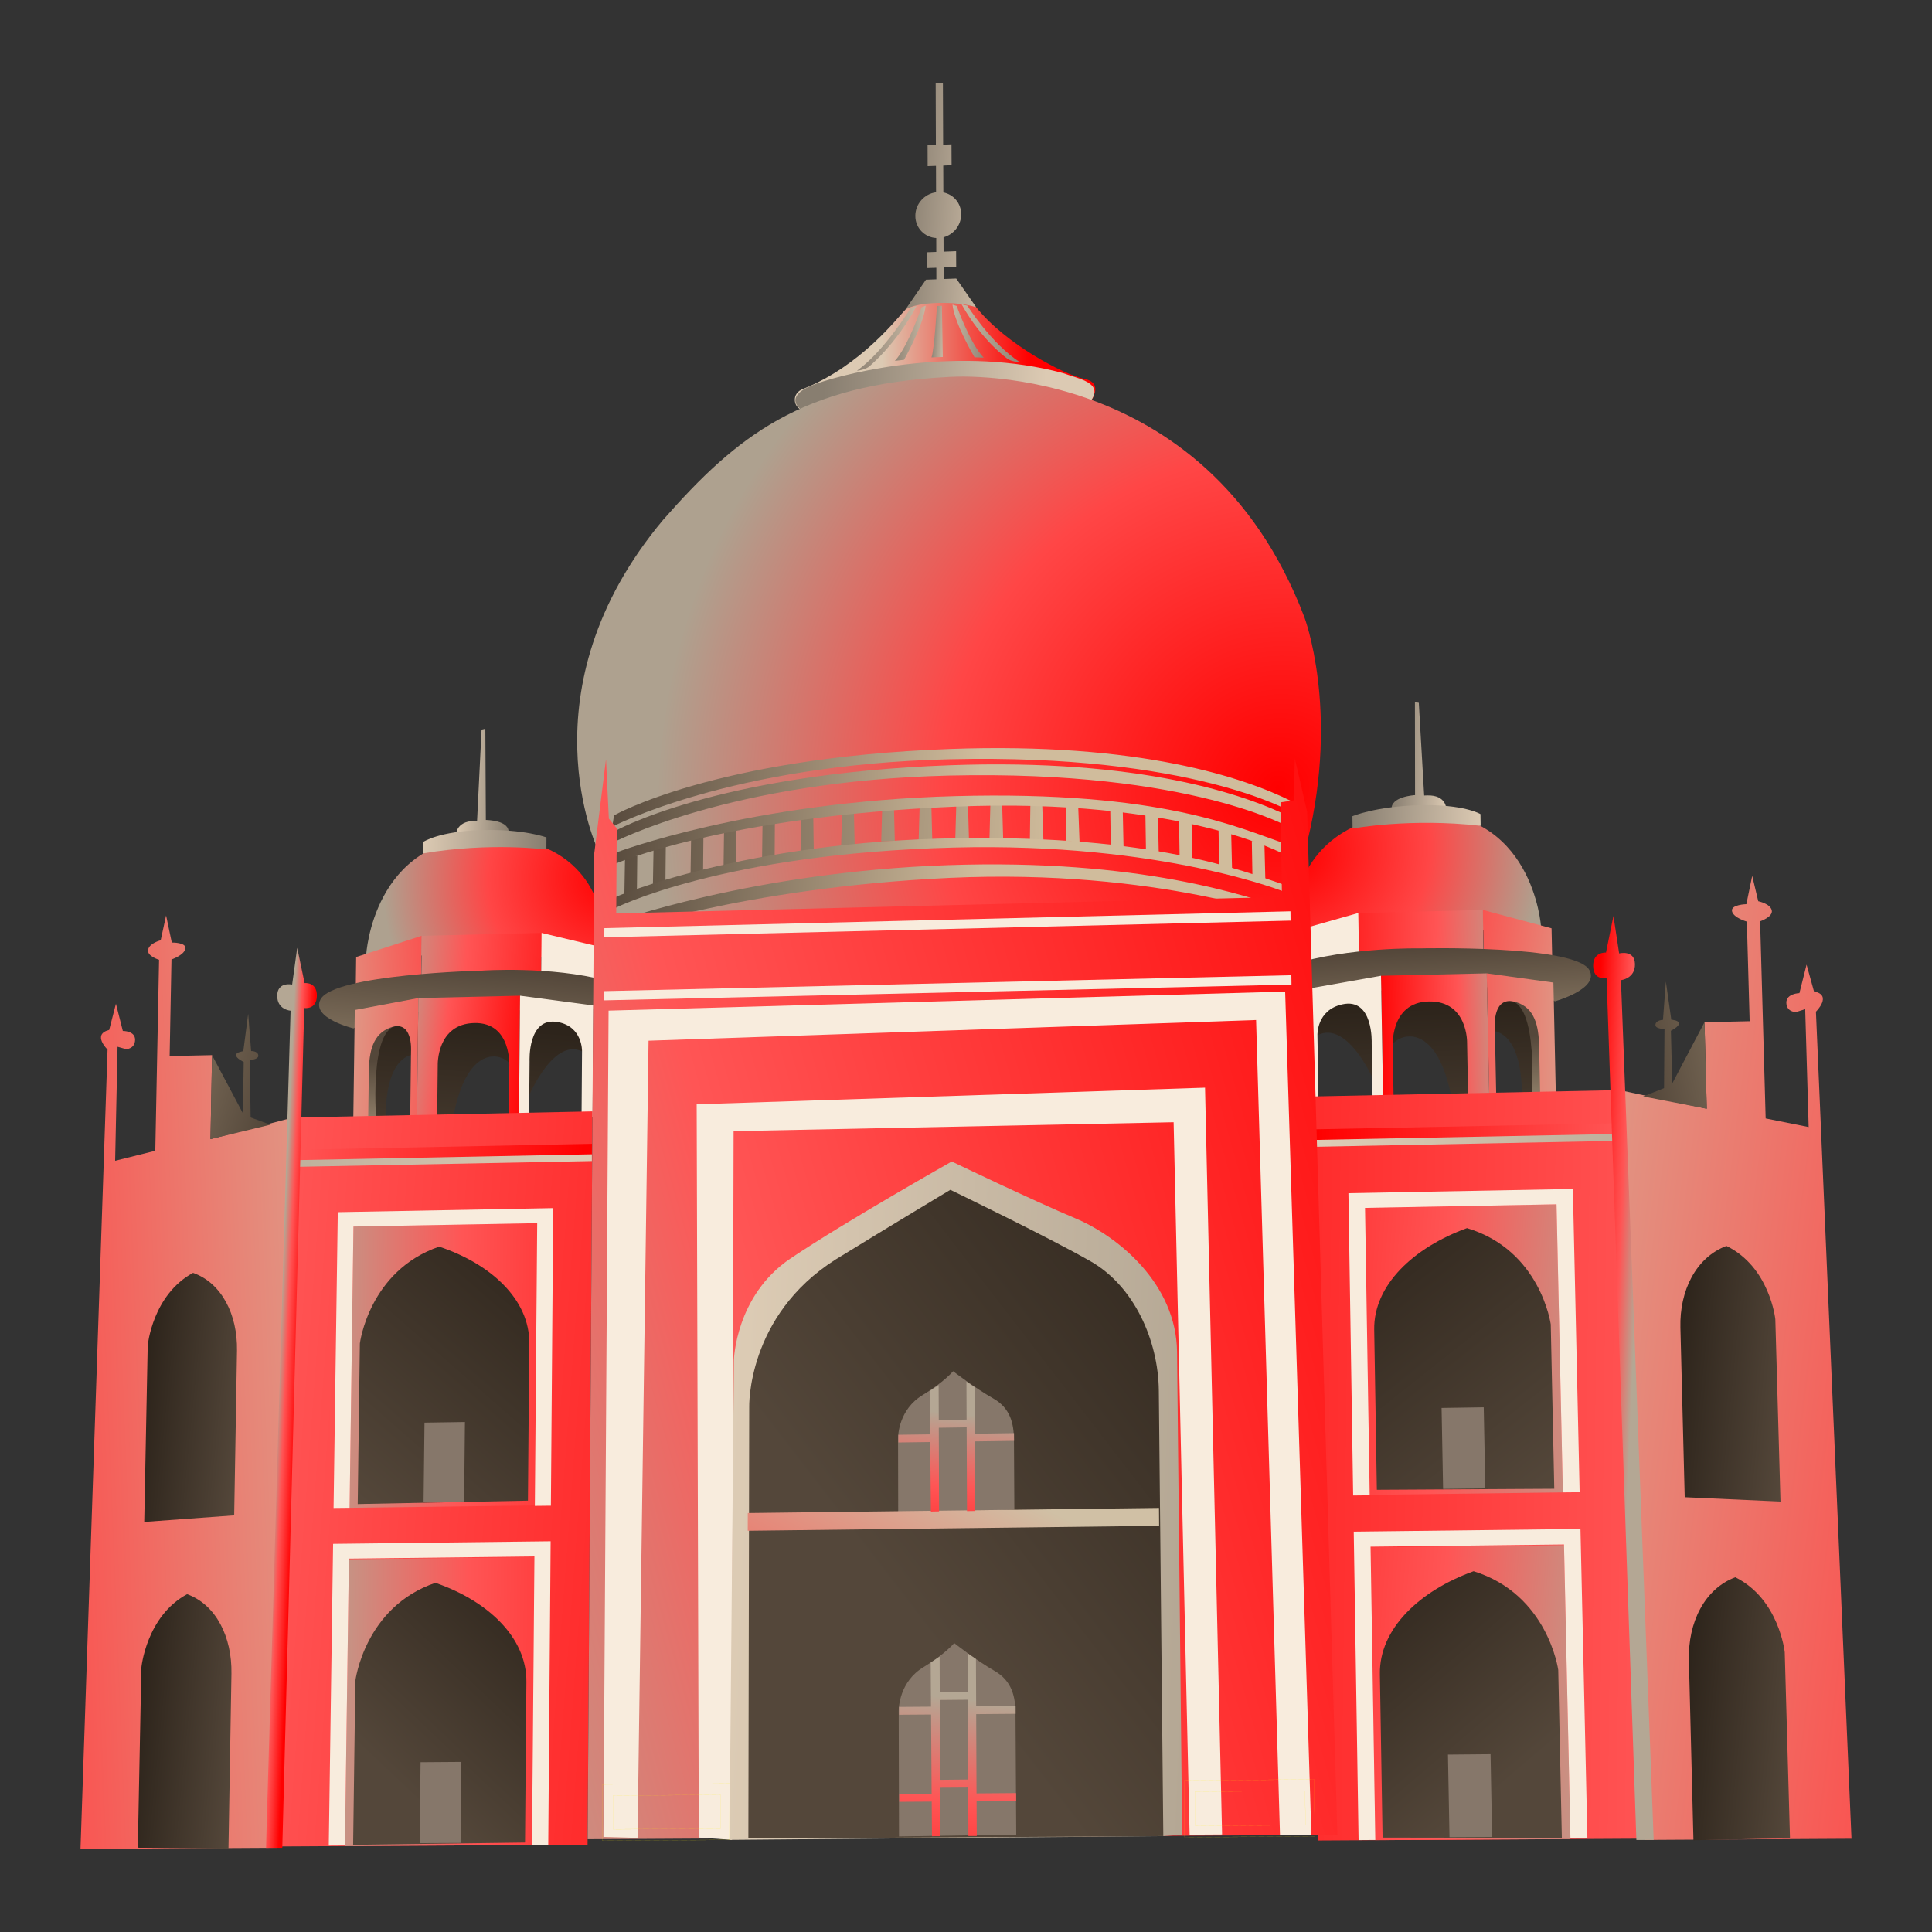 <svg version="1.1" id="Layer_1" xmlns="http://www.w3.org/2000/svg"
    xmlns:xlink="http://www.w3.org/1999/xlink" x="0px" y="0px" width="1200px" height="1200px"
    viewBox="0 0 1200 1200" enable-background="new 0 0 1200 1200" xml:space="preserve">
<rect x="0" y="0" width="1200" height="1200" fill="#333333" stroke="none"/>
<g>
	<g>
		
			<linearGradient id="SVGID_1_" gradientUnits="userSpaceOnUse" x1="242.499" y1="868.291" x2="235.891" y2="983.857" gradientTransform="matrix(1.005 0.011 -0.043 1 88.179 -233.341)">
			<stop offset="0" style="stop-color:#2D241B"/>
			<stop offset="1" style="stop-color:#54473A"/>
		</linearGradient>
		<path fill="url(#SVGID_1_)" d="M233.86,698.887l5.759-1.201c0,0-2.607-40.833,18.259-42.934&#xA;&#9;&#9;&#9;c8.281,3.636,6.116,11.852,6.116,11.852l0.702,29.47l8.849,4.725l7.324-2.324c0,0,4.069-37.782,22.944-42.001&#xA;&#9;&#9;&#9;c0,0,9.45-2.417,14.593,6.764c4.811-10.477,8.406-2.908,8.406-2.908l0.332,23.496c0,0,15.534-39.677,34.36-30.813l2.702-10.982&#xA;&#9;&#9;&#9;c0,0-4.131-11.346-4.125-12.988c0.024-1.644-43.43-3.366-43.43-3.366l-56.381,2.354l-29.218,7.189l-8.154,24.635L233.86,698.887z"/>
		
			<linearGradient id="SVGID_2_" gradientUnits="userSpaceOnUse" x1="184.39" y1="889.846" x2="182.25" y2="969.56" gradientTransform="matrix(1.005 0.011 -0.043 1 88.179 -233.341)">
			<stop offset="0" style="stop-color:#54473A"/>
			<stop offset="1" style="stop-color: rgb(208, 188, 156);"/>
		</linearGradient>
		<path fill="url(#SVGID_2_)" d="M228.613,700.088l5.247-1.201c0,0-5.437-61.974,13.81-61.848&#xA;&#9;&#9;&#9;c-7.728-6.367-16.616-1.817-16.616-1.817l-5.38,12.626l-0.079,45.193L228.613,700.088z"/>
		
			<linearGradient id="SVGID_3_" gradientUnits="userSpaceOnUse" x1="225.819" y1="717.003" x2="258.271" y2="717.003" gradientTransform="matrix(1.005 0.011 -0.043 1 88.179 -233.341)">
			<stop offset="0" style="stop-color: rgb(220, 202, 179);"/>
			<stop offset="1" style="stop-color:#887E70"/>
		</linearGradient>
		<path fill="url(#SVGID_3_)" d="M283.193,518.812c0,0-0.293-8.611,11.314-8.929c1.817-0.047,1.817-0.047,1.817-0.047l2.79-56.649&#xA;&#9;&#9;&#9;l2.338-0.584l0.324,56.712c0,0,15.224-0.016,14.072,8.264C301.292,519.87,285.358,520.991,283.193,518.812z"/>
		
			<radialGradient id="SVGID_4_" cx="323.898" cy="773.893" r="141.677" gradientTransform="matrix(1.005 0.011 -0.043 1 88.179 -233.341)" gradientUnits="userSpaceOnUse">
			<stop offset="0" style="stop-color: rgb(255, 0, 0);"/>
			<stop offset="0.544" style="stop-color: rgb(255, 70, 70);"/>
			<stop offset="1" style="stop-color:#AEA18F"/>
		</radialGradient>
		<path fill="url(#SVGID_4_)" d="M227.453,593.048c0,0,4.084-72.704,74.568-73.02c68.745-0.317,72.039,53.424,72.039,53.424&#xA;&#9;&#9;&#9;l2.039,21.475L227.453,593.048z"/>
		
			<linearGradient id="SVGID_5_" gradientUnits="userSpaceOnUse" x1="205.804" y1="753.619" x2="282.064" y2="753.619" gradientTransform="matrix(1.005 0.011 -0.043 1 88.179 -233.341)">
			<stop offset="0" style="stop-color: rgb(220, 202, 179);"/>
			<stop offset="1" style="stop-color:#887E70"/>
		</linearGradient>
		<path fill="url(#SVGID_5_)" d="M262.8,530.062l0.079-7.126c0,0,9.861-6.654,36.297-7.348c26.499-0.696,40.239,4.566,40.239,4.566&#xA;&#9;&#9;&#9;l-0.039,7.537C339.376,527.692,304.888,522.951,262.8,530.062z"/>
		
			<linearGradient id="SVGID_6_" gradientUnits="userSpaceOnUse" x1="222.038" y1="826.671" x2="114.411" y2="837.713" gradientTransform="matrix(1.005 0.011 -0.043 1 88.179 -233.341)">
			<stop offset="0" style="stop-color: rgb(255, 70, 70);"/>
			<stop offset="1" style="stop-color:#D0C0A5"/>
		</linearGradient>
		<polygon fill="url(#SVGID_6_)" points="220.974,613.085 221.218,594.422 261.852,581.26 261.505,612.942 &#9;&#9;"/>
		
			<linearGradient id="SVGID_7_" gradientUnits="userSpaceOnUse" x1="320.594" y1="827.913" x2="187.503" y2="826.012" gradientTransform="matrix(1.005 0.011 -0.043 1 88.179 -233.341)">
			<stop offset="0" style="stop-color: rgb(255, 0, 0);"/>
			<stop offset="0.637" style="stop-color: rgb(255, 85, 85);"/>
			<stop offset="1" style="stop-color:#B4A794"/>
		</linearGradient>
		<polygon fill="url(#SVGID_7_)" points="336.167,611.219 261.599,612.957 262.01,581.26 336.411,579.458 &#9;&#9;"/>
		<polygon fill="#F8ECDD" points="336.373,579.458 371.927,587.959 371.776,610.366 336.104,611.219 &#9;&#9;" style="fill: rgb(248, 236, 221);"/>
		
			<linearGradient id="SVGID_8_" gradientUnits="userSpaceOnUse" x1="236.252" y1="830.723" x2="225.52" y2="976.152" gradientTransform="matrix(1.005 0.011 -0.043 1 88.179 -233.341)">
			<stop offset="0" style="stop-color:#54473A"/>
			<stop offset="1" style="stop-color: rgb(208, 188, 156);"/>
		</linearGradient>
		<path fill="url(#SVGID_8_)" d="M219.574,638.746c0,0-26.53-6.369-20.517-17.967c8.129-15.754,100.427-17.919,100.427-17.919&#xA;&#9;&#9;&#9;s42.57-2.987,77.002,6.179c-0.11,17.428-0.11,17.428-0.11,17.428l-27.289,0.633l-114.808,1.563L219.574,638.746z"/>
		
			<linearGradient id="SVGID_9_" gradientUnits="userSpaceOnUse" x1="237.105" y1="892.073" x2="129.688" y2="889.933" gradientTransform="matrix(1.005 0.011 -0.043 1 88.179 -233.341)">
			<stop offset="0" style="stop-color: rgb(255, 70, 70);"/>
			<stop offset="1" style="stop-color:#D0C0A5"/>
		</linearGradient>
		<path fill="url(#SVGID_9_)" d="M219.401,697.955l0.972-70.635l39.496-7.411l-0.956,79.545l-4.196,0.112l0.586-46.931&#xA;&#9;&#9;&#9;c0,0,1.264-19.626-12.856-14.396c-10.974,4.031-13.194,14.95-13.352,27.48c-0.189,12.547-0.482,34.368-0.482,34.368&#xA;&#9;&#9;&#9;L219.401,697.955z"/>
		
			<linearGradient id="SVGID_10_" gradientUnits="userSpaceOnUse" x1="281.215" y1="892.33" x2="191.402" y2="886.517" gradientTransform="matrix(1.005 0.011 -0.043 1 88.179 -233.341)">
			<stop offset="0" style="stop-color: rgb(255, 0, 0);"/>
			<stop offset="0.637" style="stop-color: rgb(255, 85, 85);"/>
			<stop offset="1" style="stop-color:#B4A794"/>
		</linearGradient>
		<path fill="url(#SVGID_10_)" d="M258.913,699.455l0.956-79.545l63.151-1.469l-0.71,79.197l-6.322,0.112l0.332-35.017&#xA;&#9;&#9;&#9;c0,0,1.825-27.842-21.695-27.321c-23.48,0.523-22.737,26.105-22.737,26.105l-0.419,38.24L258.913,699.455z"/>
		<path fill="#F8ECDD" d="M322.31,697.638l0.71-79.197l45.485,6.052l-0.458,69.448l-6.841,0.142l0.299-41.069&#xA;&#9;&#9;&#9;c0,0,0.523-15.406-15.121-18.22c-18.804-3.38-17.454,24.383-17.454,24.383l-0.332,38.318L322.31,697.638z" style="fill: rgb(248, 236, 221);"/>
		
			<linearGradient id="SVGID_11_" gradientUnits="userSpaceOnUse" x1="570.731" y1="1160.106" x2="-132.917" y2="1138.064" gradientTransform="matrix(1.005 0.011 -0.043 1 88.179 -233.341)">
			<stop offset="0" style="stop-color: rgb(255, 0, 0);"/>
			<stop offset="0.637" style="stop-color: rgb(255, 85, 85);"/>
			<stop offset="1" style="stop-color:#B4A794"/>
		</linearGradient>
		<polygon fill="url(#SVGID_11_)" points="184.4,694.083 367.992,690.29 364.95,1145.758 170.203,1146.896 &#9;&#9;"/>
		
			<linearGradient id="SVGID_12_" gradientUnits="userSpaceOnUse" x1="312.891" y1="951.888" x2="36.194" y2="934.382" gradientTransform="matrix(1.005 0.011 -0.043 1 88.179 -233.341)">
			<stop offset="0" style="stop-color: rgb(255, 0, 0);"/>
			<stop offset="0.637" style="stop-color: rgb(255, 85, 85);"/>
			<stop offset="1" style="stop-color:#B4A794"/>
		</linearGradient>
		<polygon fill="url(#SVGID_12_)" points="367.621,717.201 183.958,720.804 184.084,714.12 367.676,710.439 &#9;&#9;"/>
		
			<linearGradient id="SVGID_13_" gradientUnits="userSpaceOnUse" x1="308.195" y1="950.686" x2="81.335" y2="953.442" gradientTransform="matrix(1.005 0.011 -0.043 1 88.179 -233.341)">
			<stop offset="0" style="stop-color: rgb(221, 204, 181);"/>
			<stop offset="1" style="stop-color: rgb(180, 167, 148);"/>
		</linearGradient>
		<polygon fill="url(#SVGID_13_)" points="367.613,721.152 183.91,724.754 183.989,720.582 367.628,716.948 &#9;&#9;"/>
		
			<linearGradient id="SVGID_14_" gradientUnits="userSpaceOnUse" x1="416.316" y1="1072.951" x2="144.841" y2="1082.184" gradientTransform="matrix(1.005 0.011 -0.043 1 88.179 -233.341)">
			<stop offset="0" style="stop-color: rgb(255, 0, 0);"/>
			<stop offset="0.637" style="stop-color: rgb(255, 85, 85);"/>
			<stop offset="1" style="stop-color:#B4A794"/>
		</linearGradient>
		<polygon fill="url(#SVGID_14_)" points="332.201,935.059 217.142,936.528 219.543,761.824 333.662,759.724 &#9;&#9;"/>
		
			<linearGradient id="SVGID_15_" gradientUnits="userSpaceOnUse" x1="431.125" y1="1281.377" x2="156.965" y2="1290.702" gradientTransform="matrix(1.005 0.011 -0.043 1 88.179 -233.341)">
			<stop offset="0" style="stop-color: rgb(255, 0, 0);"/>
			<stop offset="0.637" style="stop-color: rgb(255, 85, 85);"/>
			<stop offset="1" style="stop-color:#B4A794"/>
		</linearGradient>
		<polygon fill="url(#SVGID_15_)" points="330.455,1145.978 214.265,1146.643 216.699,968.463 331.908,967.12 &#9;&#9;"/>
		
			<linearGradient id="SVGID_16_" gradientUnits="userSpaceOnUse" x1="-40.561" y1="1101.6" x2="253.546" y2="1077.344" gradientTransform="matrix(1.005 0.011 -0.043 1 88.179 -233.341)">
			<stop offset="0" style="stop-color: rgb(255, 70, 70);"/>
			<stop offset="1" style="stop-color:#D0C0A5"/>
		</linearGradient>
		<path fill="url(#SVGID_16_)" d="M66.804,651.909c0,0-9.844-9.497,1.011-12.199c4.196-16.276,4.196-16.276,4.196-16.276&#xA;&#9;&#9;&#9;l4.283,16.907c0,0,7.702-0.157,7.616,5.514c-0.126,5.673-5.539,5.799-5.539,5.799l-5.357-1.5l-1.5,70.822l24.943-6.21&#xA;&#9;&#9;&#9;l2.338-118.622c0,0-7.671-2.244-6.802-6.306c0.828-4.045,7.814-5.814,7.814-5.814l3.358-15.407l3.54,16.828&#xA;&#9;&#9;&#9;c0,0,9.259-0.206,8.43,3.825c-0.838,4.076-8.628,6.684-8.628,6.684l-1.139,59.983l26.342-0.584l-0.948,52.177l50.73-13.289&#xA;&#9;&#9;&#9;l-10.942,453.444L50,1148.381L66.804,651.909z"/>
		
			<linearGradient id="SVGID_17_" gradientUnits="userSpaceOnUse" x1="80.081" y1="1127.653" x2="143.843" y2="1127.653" gradientTransform="matrix(1.001 0.068 -0.1 0.998 120.987 -263.745)">
			<stop offset="0" style="stop-color:#2D241B"/>
			<stop offset="1" style="stop-color:#54473A"/>
		</linearGradient>
		<path fill="url(#SVGID_17_)" d="M89.59,945.298l2.157-109.663c0,0,2.963-31.399,28.168-45.035&#xA;&#9;&#9;&#9;c17.815,6.288,27.653,25.93,27.297,48.274c-0.403,22.39-1.754,102.346-1.754,102.346L89.59,945.298z"/>
		
			<linearGradient id="SVGID_18_" gradientUnits="userSpaceOnUse" x1="96.031" y1="1327.965" x2="160.868" y2="1327.965" gradientTransform="matrix(1.001 0.068 -0.1 0.998 120.987 -263.745)">
			<stop offset="0" style="stop-color:#2D241B"/>
			<stop offset="1" style="stop-color:#54473A"/>
		</linearGradient>
		<path fill="url(#SVGID_18_)" d="M85.601,1147.655l2.196-111.781c0,0,2.979-31.967,28.427-45.7&#xA;&#9;&#9;&#9;c18.022,6.542,27.938,26.611,27.535,49.381c-0.387,22.833-1.841,108.637-1.841,108.637L85.601,1147.655z"/>
		<polygon fill="#F8ECDD" points="217.142,936.528 207.186,936.638 209.809,752.897 343.602,750.384 342.164,935.217 &#xA;&#9;&#9;&#9;332.201,935.327 333.662,759.724 219.543,761.824 &#9;&#9;" style="fill: rgb(248, 236, 221);"/>
		<polygon fill="#F8ECDD" points="214.257,1146.263 204.207,1146.326 206.895,958.903 342.007,957.307 340.528,1145.789 &#xA;&#9;&#9;&#9;330.431,1145.852 331.933,966.757 216.715,968.084 &#9;&#9;" style="fill: rgb(248, 236, 221);"/>
		
			<linearGradient id="SVGID_19_" gradientUnits="userSpaceOnUse" x1="122.021" y1="908.636" x2="-61.114" y2="861.397" gradientTransform="matrix(1.005 0.011 -0.043 1 88.179 -233.341)">
			<stop offset="0" style="stop-color:#54473A"/>
			<stop offset="1" style="stop-color: rgb(208, 188, 156);"/>
		</linearGradient>
		<path fill="url(#SVGID_19_)" d="M131.71,655.354l19.152,36.059l0.513-31.808c0,0-4.804-2.26-4.772-4.22&#xA;&#9;&#9;&#9;c0.016-1.976,4.519-2.464,4.519-2.464l3.034-23.166l1.825,23.055c0,0,4.131-0.079,4.456,2.655&#xA;&#9;&#9;&#9;c0.354,2.749-5.286,2.875-5.286,2.875l0.521,35.744l12.302,4.472l-37.213,8.976L131.71,655.354z"/>
		
			<linearGradient id="SVGID_20_" gradientUnits="userSpaceOnUse" x1="311.193" y1="1011.59" x2="184.726" y2="1162.948" gradientTransform="matrix(1.005 0.011 -0.043 1 88.179 -233.341)">
			<stop offset="0" style="stop-color:#2D241B"/>
			<stop offset="1" style="stop-color:#54473A"/>
		</linearGradient>
		<path fill="url(#SVGID_20_)" d="M222.182,934.206l1.343-99.773c0,0,5.586-45.112,49.245-60.125&#xA;&#9;&#9;&#9;c32.054,10.666,56.191,32.82,55.978,59.936c-0.244,27.226-0.837,97.844-0.837,97.844L222.182,934.206z"/>
		<polygon fill="#86776A" points="288.273,932.593 263.093,932.926 263.662,883.624 288.778,883.244 &#9;&#9;" style="fill: rgb(134, 119, 106);"/>
		
			<linearGradient id="SVGID_21_" gradientUnits="userSpaceOnUse" x1="318.559" y1="1227.485" x2="216.85" y2="1340.271" gradientTransform="matrix(1.005 0.011 -0.043 1 88.179 -233.341)">
			<stop offset="0" style="stop-color:#2D241B"/>
			<stop offset="1" style="stop-color:#54473A"/>
		</linearGradient>
		<path fill="url(#SVGID_21_)" d="M219.338,1145.852l1.367-101.778c0,0,5.649-45.967,49.743-60.947&#xA;&#9;&#9;&#9;c32.346,11.092,56.751,33.847,56.507,61.517c-0.238,27.778-0.854,99.786-0.854,99.786L219.338,1145.852z"/>
		<polygon fill="#86776A" points="286.052,1144.684 260.651,1144.81 261.22,1094.544 286.574,1094.355 &#9;&#9;" style="fill: rgb(134, 119, 106);"/>
		
			<linearGradient id="SVGID_22_" gradientUnits="userSpaceOnUse" x1="143.512" y1="1100.09" x2="130.593" y2="1100.09" gradientTransform="matrix(1.005 0.011 -0.043 1 88.179 -233.341)">
			<stop offset="0" style="stop-color: rgb(255, 0, 0);"/>
			<stop offset="0.637" style="stop-color: rgb(255, 85, 85);"/>
			<stop offset="1" style="stop-color:#B4A794"/>
		</linearGradient>
		<path fill="url(#SVGID_22_)" d="M165.218,1147.749l15.272-520.001c0,0-8.438-0.553-8.296-9.387&#xA;&#9;&#9;&#9;c0.134-8.817,9.268-6.827,9.268-6.827l3.144-22.833l4.591,21.917c0,0,7.759-0.932,7.616,7.917&#xA;&#9;&#9;&#9;c-0.126,8.833-7.846,7.553-7.846,7.553l-13.628,521.612L165.218,1147.749z"/>
	</g>
	<g>
		
			<linearGradient id="SVGID_23_" gradientUnits="userSpaceOnUse" x1="2566.977" y1="849.451" x2="2560.551" y2="961.842" gradientTransform="matrix(-1.005 -0.011 -0.043 1 3505.609 -195.48)">
			<stop offset="0" style="stop-color:#2D241B"/>
			<stop offset="1" style="stop-color:#54473A"/>
		</linearGradient>
		<path fill="url(#SVGID_23_)" d="M951.263,684.175l-6.029-1.011c0,0,2.371-41.905-19.467-43.091&#xA;&#9;&#9;&#9;c-8.628,4.094-6.281,12.374-6.281,12.374l-0.497,30.134l-9.181,5.23l-7.671-2.07c0,0-4.552-38.383-24.178-41.828&#xA;&#9;&#9;&#9;c0,0-9.797-2.023-15.082,7.537c-5.04-10.459-8.723-2.56-8.723-2.56l-0.134,23.893c0,0-16.378-39.646-35.727-29.786l-2.859-11.014&#xA;&#9;&#9;&#9;c0,0,4.155-11.741,4.131-13.399c-0.008-1.659,44.821-5.435,44.821-5.435l58.664-0.254l30.664,5.99l8.73,24.839L951.263,684.175z"/>
		
			<linearGradient id="SVGID_24_" gradientUnits="userSpaceOnUse" x1="2507.14" y1="866.24" x2="2504.966" y2="947.236" gradientTransform="matrix(-1.005 -0.011 -0.043 1 3505.609 -195.48)">
			<stop offset="0" style="stop-color:#54473A"/>
			<stop offset="1" style="stop-color: rgb(208, 188, 156);"/>
		</linearGradient>
		<path fill="url(#SVGID_24_)" d="M956.739,685.171l-5.476-0.995c0,0,5.183-63.696-14.98-62.669&#xA;&#9;&#9;&#9;c8.066-6.859,17.43-2.623,17.43-2.623l5.728,12.641l0.45,46.315L956.739,685.171z"/>
		
			<linearGradient id="SVGID_25_" gradientUnits="userSpaceOnUse" x1="2562.695" y1="694.314" x2="2596.506" y2="694.314" gradientTransform="matrix(-1.005 -0.011 -0.043 1 3505.609 -195.48)">
			<stop offset="0" style="stop-color: rgb(220, 202, 179);"/>
			<stop offset="1" style="stop-color:#887E70"/>
		</linearGradient>
		<path fill="url(#SVGID_25_)" d="M898.311,502.551c0,0,0.222-8.801-11.851-8.501c-1.888,0.063-1.888,0.063-1.888,0.063&#xA;&#9;&#9;&#9;l-3.327-57.581l-2.409-0.426l0.079,57.771c0,0-15.786,0.806-14.514,9.196C879.507,504.606,896.107,504.922,898.311,502.551z"/>
		
			<radialGradient id="SVGID_26_" cx="2656.716" cy="754.183" r="154.725" gradientTransform="matrix(-1.005 -0.011 -0.043 1 3505.609 -195.48)" gradientUnits="userSpaceOnUse">
			<stop offset="0" style="stop-color: rgb(255, 0, 0);"/>
			<stop offset="0.544" style="stop-color: rgb(255, 70, 70);"/>
			<stop offset="1" style="stop-color:#AEA18F"/>
		</radialGradient>
		<path fill="url(#SVGID_26_)" d="M957.15,575.508c0,0-4.892-74.22-78.432-70.681c-70.981,3.398-73.968,58.055-73.968,58.055&#xA;&#9;&#9;&#9;l-1.943,21.854L957.15,575.508z"/>
		
			<linearGradient id="SVGID_27_" gradientUnits="userSpaceOnUse" x1="2541.021" y1="731.659" x2="2620.472" y2="731.659" gradientTransform="matrix(-1.005 -0.011 -0.043 1 3505.609 -195.48)">
			<stop offset="0" style="stop-color: rgb(220, 202, 179);"/>
			<stop offset="1" style="stop-color:#887E70"/>
		</linearGradient>
		<path fill="url(#SVGID_27_)" d="M919.667,512.933l-0.134-7.285c0,0-10.31-6.226-37.884-5.514&#xA;&#9;&#9;&#9;c-27.454,0.743-41.637,6.841-41.637,6.841l0.102,7.649C840.113,514.624,875.777,507.94,919.667,512.933z"/>
		
			<linearGradient id="SVGID_28_" gradientUnits="userSpaceOnUse" x1="2553.674" y1="803.237" x2="2434.395" y2="815.474" gradientTransform="matrix(-1.005 -0.011 -0.043 1 3505.609 -195.48)">
			<stop offset="0" style="stop-color: rgb(255, 70, 70);"/>
			<stop offset="1" style="stop-color:#D0C0A5"/>
		</linearGradient>
		<polygon fill="url(#SVGID_28_)" points="964.109,595.718 963.698,576.598 921.026,565.189 921.667,597.551 &#9;&#9;"/>
		
			<linearGradient id="SVGID_29_" gradientUnits="userSpaceOnUse" x1="2653.581" y1="807.464" x2="2515.323" y2="805.489" gradientTransform="matrix(-1.005 -0.011 -0.043 1 3505.609 -195.48)">
			<stop offset="0" style="stop-color: rgb(255, 0, 0);"/>
			<stop offset="0.637" style="stop-color: rgb(255, 85, 85);"/>
			<stop offset="1" style="stop-color:#B4A794"/>
		</linearGradient>
		<polygon fill="url(#SVGID_29_)" points="844.095,599.352 921.524,597.551 920.883,565.205 843.599,567.102 &#9;&#9;"/>
		<polygon fill="#F8ECDD" points="843.654,567.086 807.057,577.467 807.389,600.206 844.166,599.352 &#9;&#9;" style="fill: rgb(248, 236, 221);"/>
		
			<linearGradient id="SVGID_30_" gradientUnits="userSpaceOnUse" x1="2562.599" y1="812.249" x2="2553.417" y2="936.665" gradientTransform="matrix(-1.005 -0.011 -0.043 1 3505.609 -195.48)">
			<stop offset="0" style="stop-color:#54473A"/>
			<stop offset="1" style="stop-color: rgb(208, 188, 156);"/>
		</linearGradient>
		<path fill="url(#SVGID_30_)" d="M965.769,621.932c0,0,27.842-7.759,21.427-19.388c-8.715-15.754-105.176-13.479-105.176-13.479&#xA;&#9;&#9;&#9;s-44.103-0.948-79.49,10.018c0.252,17.666,0.252,17.666,0.252,17.666l28.088-0.647l119.404-3.825L965.769,621.932z"/>
		
			<linearGradient id="SVGID_31_" gradientUnits="userSpaceOnUse" x1="2560.608" y1="869.359" x2="2448.964" y2="867.135" gradientTransform="matrix(-1.005 -0.011 -0.043 1 3505.609 -195.48)">
			<stop offset="0" style="stop-color: rgb(255, 70, 70);"/>
			<stop offset="1" style="stop-color:#D0C0A5"/>
		</linearGradient>
		<path fill="url(#SVGID_31_)" d="M966.408,682.596l-1.565-72.309l-41.407-5.72l1.65,81.252l4.354-0.079l-0.98-47.975&#xA;&#9;&#9;&#9;c0,0-1.477-19.958,13.305-15.296c11.55,3.634,13.945,14.728,14.221,27.527c0.277,12.831,0.751,35.174,0.751,35.174&#xA;&#9;&#9;&#9;L966.408,682.596z"/>
		
			<linearGradient id="SVGID_32_" gradientUnits="userSpaceOnUse" x1="2602.483" y1="872.474" x2="2518.499" y2="867.039" gradientTransform="matrix(-1.005 -0.011 -0.043 1 3505.609 -195.48)">
			<stop offset="0" style="stop-color: rgb(255, 0, 0);"/>
			<stop offset="0.637" style="stop-color: rgb(255, 85, 85);"/>
			<stop offset="1" style="stop-color:#B4A794"/>
		</linearGradient>
		<path fill="url(#SVGID_32_)" d="M925.087,685.819l-1.65-81.252l-65.672,1.502l1.374,80.524l6.526-0.094l-0.631-35.634&#xA;&#9;&#9;&#9;c0,0-2.118-28.27,22.328-28.838c24.444-0.537,23.868,25.614,23.868,25.614l0.735,39.014L925.087,685.819z"/>
		<path fill="#F8ECDD" d="M859.139,686.593l-1.374-80.524l-46.9,8.31l1.011,70.413l7.04-0.126l-0.625-41.669&#xA;&#9;&#9;&#9;c0,0-0.68-15.613,15.422-19.184c19.42-4.328,18.26,23.972,18.26,23.972l0.631,38.983L859.139,686.593z" style="fill: rgb(248, 236, 221);"/>
		
			<linearGradient id="SVGID_33_" gradientUnits="userSpaceOnUse" x1="2865.117" y1="1145.617" x2="2157.445" y2="1123.449" gradientTransform="matrix(-1.005 -0.011 -0.043 1 3505.609 -195.48)">
			<stop offset="0" style="stop-color: rgb(255, 0, 0);"/>
			<stop offset="0.637" style="stop-color: rgb(255, 85, 85);"/>
			<stop offset="1" style="stop-color:#B4A794"/>
		</linearGradient>
		<polygon fill="url(#SVGID_33_)" points="1003.226,677.129 811.876,681.095 818.584,1143.166 1021.857,1142.012 &#9;&#9;"/>
		
			<linearGradient id="SVGID_34_" gradientUnits="userSpaceOnUse" x1="2634.12" y1="932.442" x2="2345.583" y2="914.186" gradientTransform="matrix(-1.005 -0.011 -0.043 1 3505.609 -195.48)">
			<stop offset="0" style="stop-color: rgb(255, 0, 0);"/>
			<stop offset="0.637" style="stop-color: rgb(255, 85, 85);"/>
			<stop offset="1" style="stop-color:#B4A794"/>
		</linearGradient>
		<polygon fill="url(#SVGID_34_)" points="812.492,708.351 1003.867,704.56 1003.733,697.687 812.382,701.526 &#9;&#9;"/>
		
			<linearGradient id="SVGID_35_" gradientUnits="userSpaceOnUse" x1="2628.7" y1="931.037" x2="2392.172" y2="933.91" gradientTransform="matrix(-1.005 -0.011 -0.043 1 3505.609 -195.48)">
			<stop offset="0" style="stop-color: rgb(221, 204, 181);"/>
			<stop offset="1" style="stop-color: rgb(180, 167, 148);"/>
		</linearGradient>
		<polygon fill="url(#SVGID_35_)" points="812.525,712.366 1003.969,708.605 1003.867,704.322 812.476,708.115 &#9;&#9;"/>
		
			<linearGradient id="SVGID_36_" gradientUnits="userSpaceOnUse" x1="2755.86" y1="1054.501" x2="2434.104" y2="1065.445" gradientTransform="matrix(-1.005 -0.011 -0.043 1 3505.609 -195.48)">
			<stop offset="0" style="stop-color: rgb(255, 0, 0);"/>
			<stop offset="0.637" style="stop-color: rgb(255, 85, 85);"/>
			<stop offset="1" style="stop-color:#B4A794"/>
		</linearGradient>
		<polygon fill="url(#SVGID_36_)" points="850.763,928.484 970.714,926.952 966.789,748.03 847.849,750.242 &#9;&#9;"/>
		
			<linearGradient id="SVGID_37_" gradientUnits="userSpaceOnUse" x1="2752.958" y1="1267.063" x2="2427.392" y2="1278.137" gradientTransform="matrix(-1.005 -0.011 -0.043 1 3505.609 -195.48)">
			<stop offset="0" style="stop-color: rgb(255, 0, 0);"/>
			<stop offset="0.637" style="stop-color: rgb(255, 85, 85);"/>
			<stop offset="1" style="stop-color:#B4A794"/>
		</linearGradient>
		<polygon fill="url(#SVGID_37_)" points="854.272,1142.944 975.423,1142.25 971.418,959.678 851.286,961.068 &#9;&#9;"/>
		
			<linearGradient id="SVGID_38_" gradientUnits="userSpaceOnUse" x1="2210.554" y1="1080.47" x2="2606.915" y2="1047.781" gradientTransform="matrix(-1.005 -0.011 -0.043 1 3505.609 -195.48)">
			<stop offset="0" style="stop-color: rgb(255, 70, 70);"/>
			<stop offset="1" style="stop-color:#D0C0A5"/>
		</linearGradient>
		<path fill="url(#SVGID_38_)" d="M1127.91,628.364c0,0,10.476-10.302-1.2-12.563c-4.615-16.655-4.615-16.655-4.615-16.655&#xA;&#9;&#9;&#9;l-4.44,17.699c0,0-8.265,0.189-8.123,6.035c0.205,5.862,5.99,5.736,5.99,5.736l5.72-1.817l2.149,73.241l-26.705-5.357&#xA;&#9;&#9;&#9;l-3.445-122.447c0,0,8.17-2.702,7.23-6.841c-0.948-4.141-8.391-5.626-8.391-5.626l-3.752-15.738l-3.626,17.571&#xA;&#9;&#9;&#9;c0,0-9.853,0.238-8.904,4.409c0.924,4.125,9.204,6.416,9.204,6.416l1.738,61.863l-28.048,0.633l1.422,53.742l-53.827-11.505&#xA;&#9;&#9;&#9;l15.201,465.659l128.515-0.743L1127.91,628.364z"/>
		
			<linearGradient id="SVGID_39_" gradientUnits="userSpaceOnUse" x1="1022.871" y1="1047.328" x2="1095.827" y2="1047.328" gradientTransform="matrix(1.001 0.068 -0.1 0.998 120.987 -263.745)">
			<stop offset="0" style="stop-color:#2D241B"/>
			<stop offset="1" style="stop-color:#54473A"/>
		</linearGradient>
		<path fill="url(#SVGID_39_)" d="M1105.897,932.641l-3.207-113.266c0,0-3.398-32.346-30.364-45.509&#xA;&#9;&#9;&#9;c-18.922,7.142-29.177,27.7-28.593,50.708c0.6,23.038,2.671,105.365,2.671,105.365L1105.897,932.641z"/>
		
			<linearGradient id="SVGID_40_" gradientUnits="userSpaceOnUse" x1="1048.579" y1="1255.443" x2="1122.424" y2="1255.443" gradientTransform="matrix(1.001 0.068 -0.1 0.998 120.987 -263.745)">
			<stop offset="0" style="stop-color:#2D241B"/>
			<stop offset="1" style="stop-color:#54473A"/>
		</linearGradient>
		<path fill="url(#SVGID_40_)" d="M1111.792,1141.744l-3.255-115.509c0,0-3.429-33.011-30.679-46.569&#xA;&#9;&#9;&#9;c-19.097,7.112-29.462,28.064-28.854,51.483c0.584,23.496,2.828,111.86,2.828,111.86L1111.792,1141.744z"/>
		<polygon fill="#F8ECDD" points="970.714,926.952 981.136,926.842 976.94,738.487 837.531,741.11 840.469,928.881 850.749,928.753 &#xA;&#9;&#9;&#9;847.849,750.242 966.789,748.03 &#9;&#9;" style="fill: rgb(248, 236, 221);"/>
		<polygon fill="#F8ECDD" points="975.423,1141.886 985.963,1141.823 981.657,949.659 840.833,951.333 843.835,1142.914 &#xA;&#9;&#9;&#9;854.233,1142.834 851.286,960.689 971.426,959.298 &#9;&#9;" style="fill: rgb(248, 236, 221);"/>
		
			<linearGradient id="SVGID_41_" gradientUnits="userSpaceOnUse" x1="2437.409" y1="878.889" x2="2258.034" y2="832.62" gradientTransform="matrix(-1.005 -0.011 -0.043 1 3505.609 -195.48)">
			<stop offset="0" style="stop-color:#54473A"/>
			<stop offset="1" style="stop-color: rgb(208, 188, 156);"/>
		</linearGradient>
		<path fill="url(#SVGID_41_)" d="M1058.69,634.922l-20.027,38.019l-0.838-32.726c0,0,5.087-2.544,5.065-4.55&#xA;&#9;&#9;&#9;c-0.063-2.039-4.82-2.324-4.82-2.324l-3.374-23.702l-1.793,23.797c0,0-4.369,0.11-4.686,2.938c-0.3,2.828,5.634,2.702,5.634,2.702&#xA;&#9;&#9;&#9;l-0.285,36.802l-12.98,5.136l39.527,7.649L1058.69,634.922z"/>
		
			<linearGradient id="SVGID_42_" gradientUnits="userSpaceOnUse" x1="2620.331" y1="989.548" x2="2486.215" y2="1150.062" gradientTransform="matrix(-1.005 -0.011 -0.043 1 3505.609 -195.48)">
			<stop offset="0" style="stop-color:#2D241B"/>
			<stop offset="1" style="stop-color:#54473A"/>
		</linearGradient>
		<path fill="url(#SVGID_42_)" d="M965.389,924.708l-2.196-102.156c0,0-6.257-45.999-52.012-59.746&#xA;&#9;&#9;&#9;c-33.223,12.073-58.07,35.443-57.636,63.049c0.452,27.668,1.636,99.487,1.636,99.487L965.389,924.708z"/>
		<polygon fill="#86776A" points="896.329,924.803 922.552,924.471 921.571,874.096 895.389,874.507 &#9;&#9;" style="fill: rgb(134, 119, 106);"/>
		
			<linearGradient id="SVGID_43_" gradientUnits="userSpaceOnUse" x1="2608.543" y1="1209.44" x2="2499.729" y2="1330.105" gradientTransform="matrix(-1.005 -0.011 -0.043 1 3505.609 -195.48)">
			<stop offset="0" style="stop-color:#2D241B"/>
			<stop offset="1" style="stop-color:#54473A"/>
		</linearGradient>
		<path fill="url(#SVGID_43_)" d="M970.091,1141.538l-2.236-104.291c0,0-6.336-46.994-52.565-61.326&#xA;&#9;&#9;&#9;c-33.554,12.073-58.687,35.774-58.221,63.902c0.466,28.27,1.675,101.542,1.675,101.542L970.091,1141.538z"/>
		<polygon fill="#86776A" points="900.303,1141.127 926.786,1140.987 925.806,1089.567 899.355,1089.805 &#9;&#9;" style="fill: rgb(134, 119, 106);"/>
		
			<linearGradient id="SVGID_44_" gradientUnits="userSpaceOnUse" x1="2463.672" y1="1078.42" x2="2433.179" y2="1078.42" gradientTransform="matrix(-1.005 -0.011 -0.043 1 3505.609 -195.48)">
			<stop offset="0" style="stop-color: rgb(255, 0, 0);"/>
			<stop offset="0.637" style="stop-color: rgb(255, 85, 85);"/>
			<stop offset="1" style="stop-color:#B4A794"/>
		</linearGradient>
		<path fill="url(#SVGID_44_)" d="M1027.127,1142.818l-20.322-534.033c0,0,8.904-0.948,8.699-10.001&#xA;&#9;&#9;&#9;c-0.236-9.071-9.828-6.59-9.828-6.59l-3.532-23.275l-4.637,22.723c0,0-8.2-0.57-7.956,8.5c0.197,9.071,8.327,7.364,8.327,7.364&#xA;&#9;&#9;&#9;l18.512,535.345L1027.127,1142.818z"/>
	</g>
	
		<linearGradient id="SVGID_45_" gradientUnits="userSpaceOnUse" x1="552.08" y1="350.952" x2="485.743" y2="349.65" gradientTransform="matrix(1.005 0.011 -0.043 1 88.179 -233.341)">
		<stop offset="0" style="stop-color: rgb(220, 202, 179);"/>
		<stop offset="1" style="stop-color:#887E70"/>
	</linearGradient>
	<path fill="url(#SVGID_45_)" d="M575.12,173.718l-12.917,18.82l44.164-1.642l-12.427-17.888l-7.799,0.285l-0.023-7.191l7.789-0.299&#xA;&#9;&#9;l-0.047-9.798l-7.791,0.301l-0.031-8.912c6.328-1.707,10.998-7.569,10.974-14.364c-0.031-6.811-4.764-12.262-11.084-13.527&#xA;&#9;&#9;l-0.063-16.655l5.183-0.22l-0.063-12.99l-5.184,0.222l-0.149-38.24l-4.489,0.159l0.126,38.24l-5.15,0.222l0.039,12.972l5.175-0.189&#xA;&#9;&#9;l0.049,16.403c-7.221,0.932-12.919,7.236-12.878,14.695c0.016,7.49,5.759,13.336,12.996,13.731l0.016,8.628l-5.832,0.206&#xA;&#9;&#9;l0.04,9.798l5.83-0.191l0.016,7.191L575.12,173.718z"/>
	
		<linearGradient id="SVGID_46_" gradientUnits="userSpaceOnUse" x1="567.143" y1="445.354" x2="476.647" y2="450.034" gradientTransform="matrix(1.005 0.011 -0.043 1 88.179 -233.341)">
		<stop offset="0" style="stop-color: rgb(255, 0, 0);"/>
		<stop offset="1" style="stop-color: rgb(220, 202, 179);"/>
	</linearGradient>
	<path fill="url(#SVGID_46_)" d="M677.435,249.188c0,0,8.684-11.251-3.934-13.843c-12.579-2.576-48.74-21.506-67.135-44.449&#xA;&#9;&#9;c-11.131-3.904-36.81-3.919-44.164,1.642c-4.37,4.235-27.037,34.464-63.224,48.97c-7.696,2.67-6.353,11.725-0.426,13.32&#xA;&#9;&#9;C504.487,256.425,677.435,249.188,677.435,249.188z"/>
	
		<linearGradient id="SVGID_47_" gradientUnits="userSpaceOnUse" x1="578.684" y1="467.188" x2="441.652" y2="467.188" gradientTransform="matrix(1.005 0.011 -0.043 1 88.179 -233.341)">
		<stop offset="0" style="stop-color: rgb(220, 202, 179);"/>
		<stop offset="1" style="stop-color:#887E70"/>
	</linearGradient>
	<path fill="url(#SVGID_47_)" d="M497.289,254.165c0,0-11.796-8.154,9.584-15.77c21.451-7.649,89.793-23.83,153.505-6.605&#xA;&#9;&#9;c9.734,3.681,25.386,5.752,17.058,17.398C661.649,249.014,497.289,254.165,497.289,254.165z"/>
	
		<radialGradient id="SVGID_48_" cx="732.611" cy="714.513" r="383.478" gradientTransform="matrix(1.005 0.011 -0.043 1 88.179 -233.341)" gradientUnits="userSpaceOnUse">
		<stop offset="0" style="stop-color: rgb(255, 0, 0);"/>
		<stop offset="0.544" style="stop-color: rgb(255, 70, 70);"/>
		<stop offset="1" style="stop-color:#AEA18F"/>
	</radialGradient>
	<path fill="url(#SVGID_48_)" d="M371.563,528.276c0,0-48.171-99.771,40.373-205.452c46.095-52.382,85.859-83.828,176.49-88.647&#xA;&#9;&#9;c0,0,159.825-13.637,221.737,149.136c0,0,21.75,57.17,2.023,138.801c-10.65,89.974-81.403,42.048-237.846,71.076&#xA;&#9;&#9;C335.954,637.434,370.124,508.113,371.563,528.276z"/>
	<path fill="none" stroke="#FFED00" stroke-width="0.077" d="M382,530.978"/>
	
		<linearGradient id="SVGID_49_" gradientUnits="userSpaceOnUse" x1="365.484" y1="533.384" x2="651.883" y2="535.504" gradientTransform="matrix(1 0.02 -0.02 1 14.619 -17.48)">
		<stop offset="0" style="stop-color:#54473A"/>
		<stop offset="1" style="stop-color: rgb(208, 188, 156);"/>
	</linearGradient>
	<path fill="url(#SVGID_49_)" d="M473.31,534.897l7.83-1.659l0.165-24.619l-7.663,1.516L473.31,534.897z M497.897,505.522&#xA;&#9;&#9;l-0.702,24.019l8.239-0.901l-0.338-24.967L497.897,505.522z M523.116,503.089l-0.68,22.281l8.422-0.206l-0.529-22.771&#xA;&#9;&#9;L523.116,503.089z M547.98,500.386l-0.639,22.281l8.438-0.206l-0.578-22.755L547.98,500.386z M615.161,498.569l-0.584,22.359&#xA;&#9;&#9;l8.485-0.236l-0.649-22.786L615.161,498.569z M571.234,499.754l-0.657,22.313l8.471-0.222l-0.594-22.786L571.234,499.754z&#xA;&#9;&#9; M593.979,499.153l-0.639,22.328l8.494-0.236l-0.633-22.786L593.979,499.153z M449.403,539.386l7.773-1.66l0.197-24.603&#xA;&#9;&#9;l-7.639,1.502L449.403,539.386z M428.892,545.152l7.789-1.659l0.238-24.603l-7.665,1.516L428.892,545.152z M405.497,551.884&#xA;&#9;&#9;l7.798-1.659l0.252-24.587l-7.624,1.5L405.497,551.884z M387.784,557.762l7.781-1.644l0.26-24.634l-7.624,1.548L387.784,557.762z&#xA;&#9;&#9; M689.587,501.713l0.348,24.745l7.948,1.296l-0.529-24.935L689.587,501.713z M662.329,497.416l-0.149,25.093l8.335,0.458&#xA;&#9;&#9;l-0.893-24.066L662.329,497.416z M640.017,497.416l-0.379,26.499l8.518-0.206l-0.877-25.993L640.017,497.416z M711.417,504.336&#xA;&#9;&#9;l0.372,24.81l7.94,1.248l-0.537-24.951L711.417,504.336z M732.3,509.061l0.403,24.825l7.948,1.264l-0.57-24.949L732.3,509.061z&#xA;&#9;&#9; M756.84,514.323l0.442,24.841l7.989,1.264l-0.608-25.014L756.84,514.323z M785.346,523.457l-7.822-1.17l0.442,24.92l8.019,1.28&#xA;&#9;&#9;L785.346,523.457z"/>
	
		<linearGradient id="SVGID_50_" gradientUnits="userSpaceOnUse" x1="509.641" y1="438.806" x2="457.695" y2="437.786" gradientTransform="matrix(1.005 0.011 -0.043 1 88.179 -233.341)">
		<stop offset="0" style="stop-color: rgb(220, 202, 179);"/>
		<stop offset="1" style="stop-color:#887E70"/>
	</linearGradient>
	<path fill="url(#SVGID_50_)" d="M565.789,191.069c0,0-16.077,26.658-33.516,39.219c5.239-0.631,7.404-2.481,7.404-2.481&#xA;&#9;&#9;s17.017-13.874,29.611-37.75C567.978,190.548,565.789,191.069,565.789,191.069z"/>
	
		<linearGradient id="SVGID_51_" gradientUnits="userSpaceOnUse" x1="508.364" y1="435.17" x2="482.813" y2="434.668" gradientTransform="matrix(1.005 0.011 -0.043 1 88.179 -233.341)">
		<stop offset="0" style="stop-color: rgb(220, 202, 179);"/>
		<stop offset="1" style="stop-color:#887E70"/>
	</linearGradient>
	<path fill="url(#SVGID_51_)" d="M572.371,190.831c0,0-8.241,24.178-16.521,33.31c5.665-0.647,5.665-0.647,5.665-0.647&#xA;&#9;&#9;s12.199-21.679,13.446-33.626C573.659,190.343,572.371,190.831,572.371,190.831z"/>
	<g>
		
			<linearGradient id="SVGID_52_" gradientUnits="userSpaceOnUse" x1="2710.326" y1="434.805" x2="2654.654" y2="433.711" gradientTransform="matrix(-1.005 -0.011 -0.043 1 3325.302 -197.472)">
			<stop offset="0" style="stop-color: rgb(220, 202, 179);"/>
			<stop offset="1" style="stop-color:#887E70"/>
		</linearGradient>
		<path fill="url(#SVGID_52_)" d="M600.782,189.789c0,0,14.972,23.781,32.616,35.111c-5.262-0.236-7.467-1.927-7.467-1.927&#xA;&#9;&#9;&#9;s-15.849-10.982-28.671-33.943C598.57,189.425,600.782,189.789,600.782,189.789z"/>
		
			<linearGradient id="SVGID_53_" gradientUnits="userSpaceOnUse" x1="2709.291" y1="433.393" x2="2678.938" y2="432.797" gradientTransform="matrix(-1.005 -0.011 -0.043 1 3325.302 -197.472)">
			<stop offset="0" style="stop-color: rgb(220, 202, 179);"/>
			<stop offset="1" style="stop-color:#887E70"/>
		</linearGradient>
		<path fill="url(#SVGID_53_)" d="M594.209,190.042c0,0,8.414,23.561,16.781,32.109c-5.689-0.238-5.689-0.238-5.689-0.238&#xA;&#9;&#9;&#9;s-12.356-20.763-13.707-32.677C592.897,189.631,594.209,190.042,594.209,190.042z"/>
	</g>
	
		<linearGradient id="SVGID_54_" gradientUnits="userSpaceOnUse" x1="516.947" y1="433.796" x2="506.42" y2="433.589" gradientTransform="matrix(1.005 0.011 -0.043 1 88.179 -233.341)">
		<stop offset="0" style="stop-color: rgb(220, 202, 179);"/>
		<stop offset="1" style="stop-color:#887E70"/>
	</linearGradient>
	<path fill="url(#SVGID_54_)" d="M581.961,190.058c0,0-1.65,27.464-3.396,31.935c3.476-0.126,7.008-0.252,7.008-0.252l-0.545-31.808&#xA;&#9;&#9;"/>
	
		<linearGradient id="SVGID_55_" gradientUnits="userSpaceOnUse" x1="315.858" y1="787.074" x2="551.273" y2="787.074" gradientTransform="matrix(1.005 0.011 -0.043 1 88.179 -233.341)">
		<stop offset="0" style="stop-color:#54473A"/>
		<stop offset="1" style="stop-color: rgb(208, 188, 156);"/>
	</linearGradient>
	<path fill="url(#SVGID_55_)" d="M379.771,573.31c0,0,86.712-31.745,209.096-35.948c118.868-4.045,185.085,18.82,213.915,28.585&#xA;&#9;&#9;l-0.181,5.356c0,0-83.22-32.03-213.054-26.025c-128.515,5.989-210.905,35.127-210.905,35.127L379.771,573.31z"/>
	
		<linearGradient id="SVGID_56_" gradientUnits="userSpaceOnUse" x1="313.452" y1="717.526" x2="548.041" y2="717.526" gradientTransform="matrix(1.005 0.011 -0.043 1 88.179 -233.341)">
		<stop offset="0" style="stop-color:#54473A"/>
		<stop offset="1" style="stop-color: rgb(208, 188, 156);"/>
	</linearGradient>
	<path fill="url(#SVGID_56_)" d="M381.377,506.47c0,0,62.447-35.902,208.478-41.258c118.435-4.33,183.435,17.966,212.628,32.583&#xA;&#9;&#9;l-0.506,6.446c0,0-61.594-36.185-212.161-32.647c-136.156,3.192-209.538,41.921-209.538,41.921L381.377,506.47z"/>
	
		<linearGradient id="SVGID_57_" gradientUnits="userSpaceOnUse" x1="313.812" y1="727.617" x2="548.537" y2="727.617" gradientTransform="matrix(1.005 0.011 -0.043 1 88.179 -233.341)">
		<stop offset="0" style="stop-color:#54473A"/>
		<stop offset="1" style="stop-color: rgb(208, 188, 156);"/>
	</linearGradient>
	<path fill="url(#SVGID_57_)" d="M381.328,516.551c0,0,62.449-35.917,208.559-41.242c118.496-4.298,183.543,18.061,212.769,32.726&#xA;&#9;&#9;l-0.553,6.43c0,0-61.586-36.218-212.248-32.757c-136.233,3.16-209.64,41.891-209.64,41.891L381.328,516.551z"/>
	
		<linearGradient id="SVGID_58_" gradientUnits="userSpaceOnUse" x1="314.264" y1="743.801" x2="549.197" y2="743.801" gradientTransform="matrix(1.005 0.011 -0.043 1 88.179 -233.341)">
		<stop offset="0" style="stop-color:#54473A"/>
		<stop offset="1" style="stop-color: rgb(208, 188, 156);"/>
	</linearGradient>
	<path fill="url(#SVGID_58_)" d="M382.838,529.478c0,0,82.832-31.556,210.311-34.985c128.548-3.445,176.372,19.846,205.138,29.532&#xA;&#9;&#9;l-0.38,6.747c0,0-64.423-35.648-205.167-29.723c-143.622,6.021-210.85,35.57-210.85,35.57L382.838,529.478z"/>
	
		<linearGradient id="SVGID_59_" gradientUnits="userSpaceOnUse" x1="315.241" y1="770.795" x2="550.461" y2="770.795" gradientTransform="matrix(1.005 0.011 -0.043 1 88.179 -233.341)">
		<stop offset="0" style="stop-color:#54473A"/>
		<stop offset="1" style="stop-color: rgb(208, 188, 156);"/>
	</linearGradient>
	<path fill="url(#SVGID_59_)" d="M382.671,557.003c0,0,79.712-34.415,212.043-36.375c121.823-1.817,175.501,19.673,204.339,29.407&#xA;&#9;&#9;l-0.378,4.234c0,0-76.567-31.192-206.362-27.826c-143.811,3.728-210.604,37.718-210.604,37.718L382.671,557.003z"/>
	
		<linearGradient id="SVGID_60_" gradientUnits="userSpaceOnUse" x1="916.588" y1="916.063" x2="160.426" y2="1161.191" gradientTransform="matrix(1.005 0.011 -0.043 1 88.179 -233.341)">
		<stop offset="0" style="stop-color: rgb(255, 0, 0);"/>
		<stop offset="0.637" style="stop-color: rgb(255, 85, 85);"/>
		<stop offset="1" style="stop-color:#B4A794"/>
	</linearGradient>
	<polygon fill="url(#SVGID_60_)" points="804.243,471.091 803.58,497.1 795.396,498.348 796.248,557.099 382.758,567.338 &#xA;&#9;&#9;383.074,514.498 378.168,508.477 376.398,471.612 369.082,530.268 367.992,689.928 364.99,1142.376 830.68,1139.642 &#xA;&#9;&#9;811.876,504.179 &#9;"/>
	<polygon fill="#F8ECDD" points="802.166,611.535 375.095,621.332 375.134,615.612 802.086,605.721 &#9;" style="fill: rgb(248, 236, 221);"/>
	<polygon fill="#F8ECDD" points="801.606,571.825 375.323,582.16 375.395,576.487 801.527,566.026 &#9;" style="fill: rgb(248, 236, 221);"/>
	<polygon fill="#F8ECDD" points="374.827,1140.938 378.003,627.715 798.232,615.881 814.531,1139.911 795.032,1140.006 &#xA;&#9;&#9;780.177,633.547 402.826,646.393 395.977,1141.571 &#9;" style="fill: rgb(248, 236, 221);"/>
	<polygon fill="#F8ECDD" points="434.036,1141.349 432.723,685.899 748.465,675.564 759.06,1139.436 738.881,1139.564 &#xA;&#9;&#9;728.957,697.038 455.652,702.584 454.545,1142.771 &#9;" style="fill: rgb(248, 236, 221);"/>
	<polygon fill="none" stroke="#FFED00" stroke-width="0.053" points="453.1,1142.787 374.068,1143.229 374.273,1108.356 &#xA;&#9;&#9;453.163,1107.77 &#9;"/>
	<polygon fill="none" stroke="#FFED00" stroke-width="0.054" points="447.498,1135.834 380.689,1136.213 380.807,1115.293 &#xA;&#9;&#9;447.545,1114.819 &#9;"/>
	<polygon fill="none" stroke="#FFED00" stroke-width="0.053" points="816.704,1140.669 735.784,1141.143 735.411,1105.811 &#xA;&#9;&#9;816.19,1105.257 &#9;"/>
	<polygon fill="none" stroke="#FFED00" stroke-width="0.054" points="810.881,1133.606 742.46,1134.048 742.238,1112.811 &#xA;&#9;&#9;810.565,1112.385 &#9;"/>
	
		<linearGradient id="SVGID_61_" gradientUnits="userSpaceOnUse" x1="411.316" y1="1160.114" x2="700.659" y2="1160.114" gradientTransform="matrix(1.005 0.011 -0.043 1 88.179 -233.341)">
		<stop offset="0" style="stop-color: rgb(221, 204, 181);"/>
		<stop offset="1" style="stop-color: rgb(180, 167, 148);"/>
	</linearGradient>
	<path fill="url(#SVGID_61_)" d="M453.1,1142.787l2.733-297.941c0,0,0.901-40.153,35.269-63.254&#xA;&#9;&#9;c34.409-23.118,100.056-60.157,100.056-60.157s50.004,24.066,76.693,35.255c26.8,11.251,62.796,40.862,63.24,82.99&#xA;&#9;&#9;c0.442,42.316,3.168,299.915,3.168,299.915l-11.71,0.853L453.1,1142.787z"/>
	
		<linearGradient id="SVGID_62_" gradientUnits="userSpaceOnUse" x1="774.322" y1="1029.594" x2="527.622" y2="1230.85" gradientTransform="matrix(1.005 0.011 -0.043 1 88.179 -233.341)">
		<stop offset="0" style="stop-color:#2D241B"/>
		<stop offset="1" style="stop-color:#54473A"/>
	</linearGradient>
	<path fill="url(#SVGID_62_)" d="M464.825,1141.933l0.521-267.838c0,0-1.754-56.68,53.678-91.807&#xA;&#9;&#9;c34.045-20.953,71.249-43.264,71.249-43.264s60.363,29.106,87.202,44.449c26.917,15.424,41.96,48.986,42.286,80.241&#xA;&#9;&#9;c0.316,31.367,2.788,276.734,2.788,276.734L464.825,1141.933z"/>
	<path fill="#86776A" d="M557.888,939.277c0,0-0.086-37.97-0.094-45.951c-0.008-1.976,0.592-17.935,15.178-26.768&#xA;&#9;&#9;c13.487-8.17,19.026-14.87,19.026-14.87s13.399,10.382,24.88,16.877c10.752,6.052,12.838,15.77,12.909,25.757&#xA;&#9;&#9;c0.039,10.003,0.244,43.392,0.244,43.392L557.888,939.277z" style="fill: rgb(134, 119, 106);"/>
	<path fill="#86776A" d="M558.386,1140.653c0,0-0.181-69.89-0.189-77.997c-0.008-2.023,0.576-18.203,15.288-27.084&#xA;&#9;&#9;c13.582-8.233,19.192-15.027,19.192-15.027s13.479,10.65,25.077,17.288c10.823,6.209,12.925,16.116,12.988,26.262&#xA;&#9;&#9;c0.079,10.16,0.458,75.406,0.458,75.406L558.386,1140.653z" style="fill: rgb(134, 119, 106);"/>
	
		<linearGradient id="SVGID_63_" gradientUnits="userSpaceOnUse" x1="480.872" y1="1315.573" x2="564.96" y2="1142.44" gradientTransform="matrix(1.005 0.011 -0.043 1 88.179 -233.341)">
		<stop offset="0" style="stop-color: rgb(255, 70, 70);"/>
		<stop offset="1" style="stop-color:#D0C0A5"/>
	</linearGradient>
	<polygon fill="url(#SVGID_63_)" points="719.951,947.699 464.438,950.782 464.461,939.784 719.863,936.607 &#9;"/>
	
		<linearGradient id="SVGID_64_" gradientUnits="userSpaceOnUse" x1="541.149" y1="1230.621" x2="551.93" y2="1105.536" gradientTransform="matrix(1.005 0.011 -0.043 1 88.179 -233.341)">
		<stop offset="0" style="stop-color: rgb(255, 0, 0);"/>
		<stop offset="0.637" style="stop-color: rgb(255, 85, 85);"/>
		<stop offset="1" style="stop-color:#B4A794"/>
	</linearGradient>
	<polygon fill="url(#SVGID_64_)" points="629.81,890.15 605.539,890.498 605.412,861.644 600.277,858.183 600.37,881.728 &#xA;&#9;&#9;583.093,881.964 583.005,860.285 577.491,863.966 577.727,890.893 557.991,891.161 557.999,895.949 577.782,895.681 &#xA;&#9;&#9;578.178,938.852 583.282,938.756 583.107,886.801 600.403,886.547 600.625,938.567 605.759,938.487 605.561,895.286 &#xA;&#9;&#9;629.849,894.954 &#9;"/>
	
		<linearGradient id="SVGID_65_" gradientUnits="userSpaceOnUse" x1="590.409" y1="1236.354" x2="605.539" y2="1060.796" gradientTransform="matrix(1 0.02 -0.02 1 14.619 -17.48)">
		<stop offset="0" style="stop-color: rgb(255, 0, 0);"/>
		<stop offset="0.637" style="stop-color: rgb(255, 85, 85);"/>
		<stop offset="1" style="stop-color:#B4A794"/>
	</linearGradient>
	<path fill="url(#SVGID_65_)" d="M630.83,1064.474l-0.016-4.898l-24.509,0.205l-0.134-29.344l-5.159-3.508l0.094,23.909&#xA;&#9;&#9;l-17.412,0.157l-0.079-22.043l-5.555,3.714l0.189,27.368l-19.846,0.142v4.883l19.894-0.142l0.348,49.19l-20.1,0.126v4.914&#xA;&#9;&#9;l20.155-0.126l0.165,21.522l5.128-0.047l-0.071-30.103l17.453-0.11l0.128,30.101l5.183-0.015l-0.112-21.538l24.564-0.142&#xA;&#9;&#9;l-0.031-4.961l-24.572,0.189l-0.205-49.239L630.83,1064.474z M583.898,1105.479l-0.189-49.585l17.429-0.159l0.213,49.57&#xA;&#9;&#9;L583.898,1105.479z"/>
</g>
</svg>